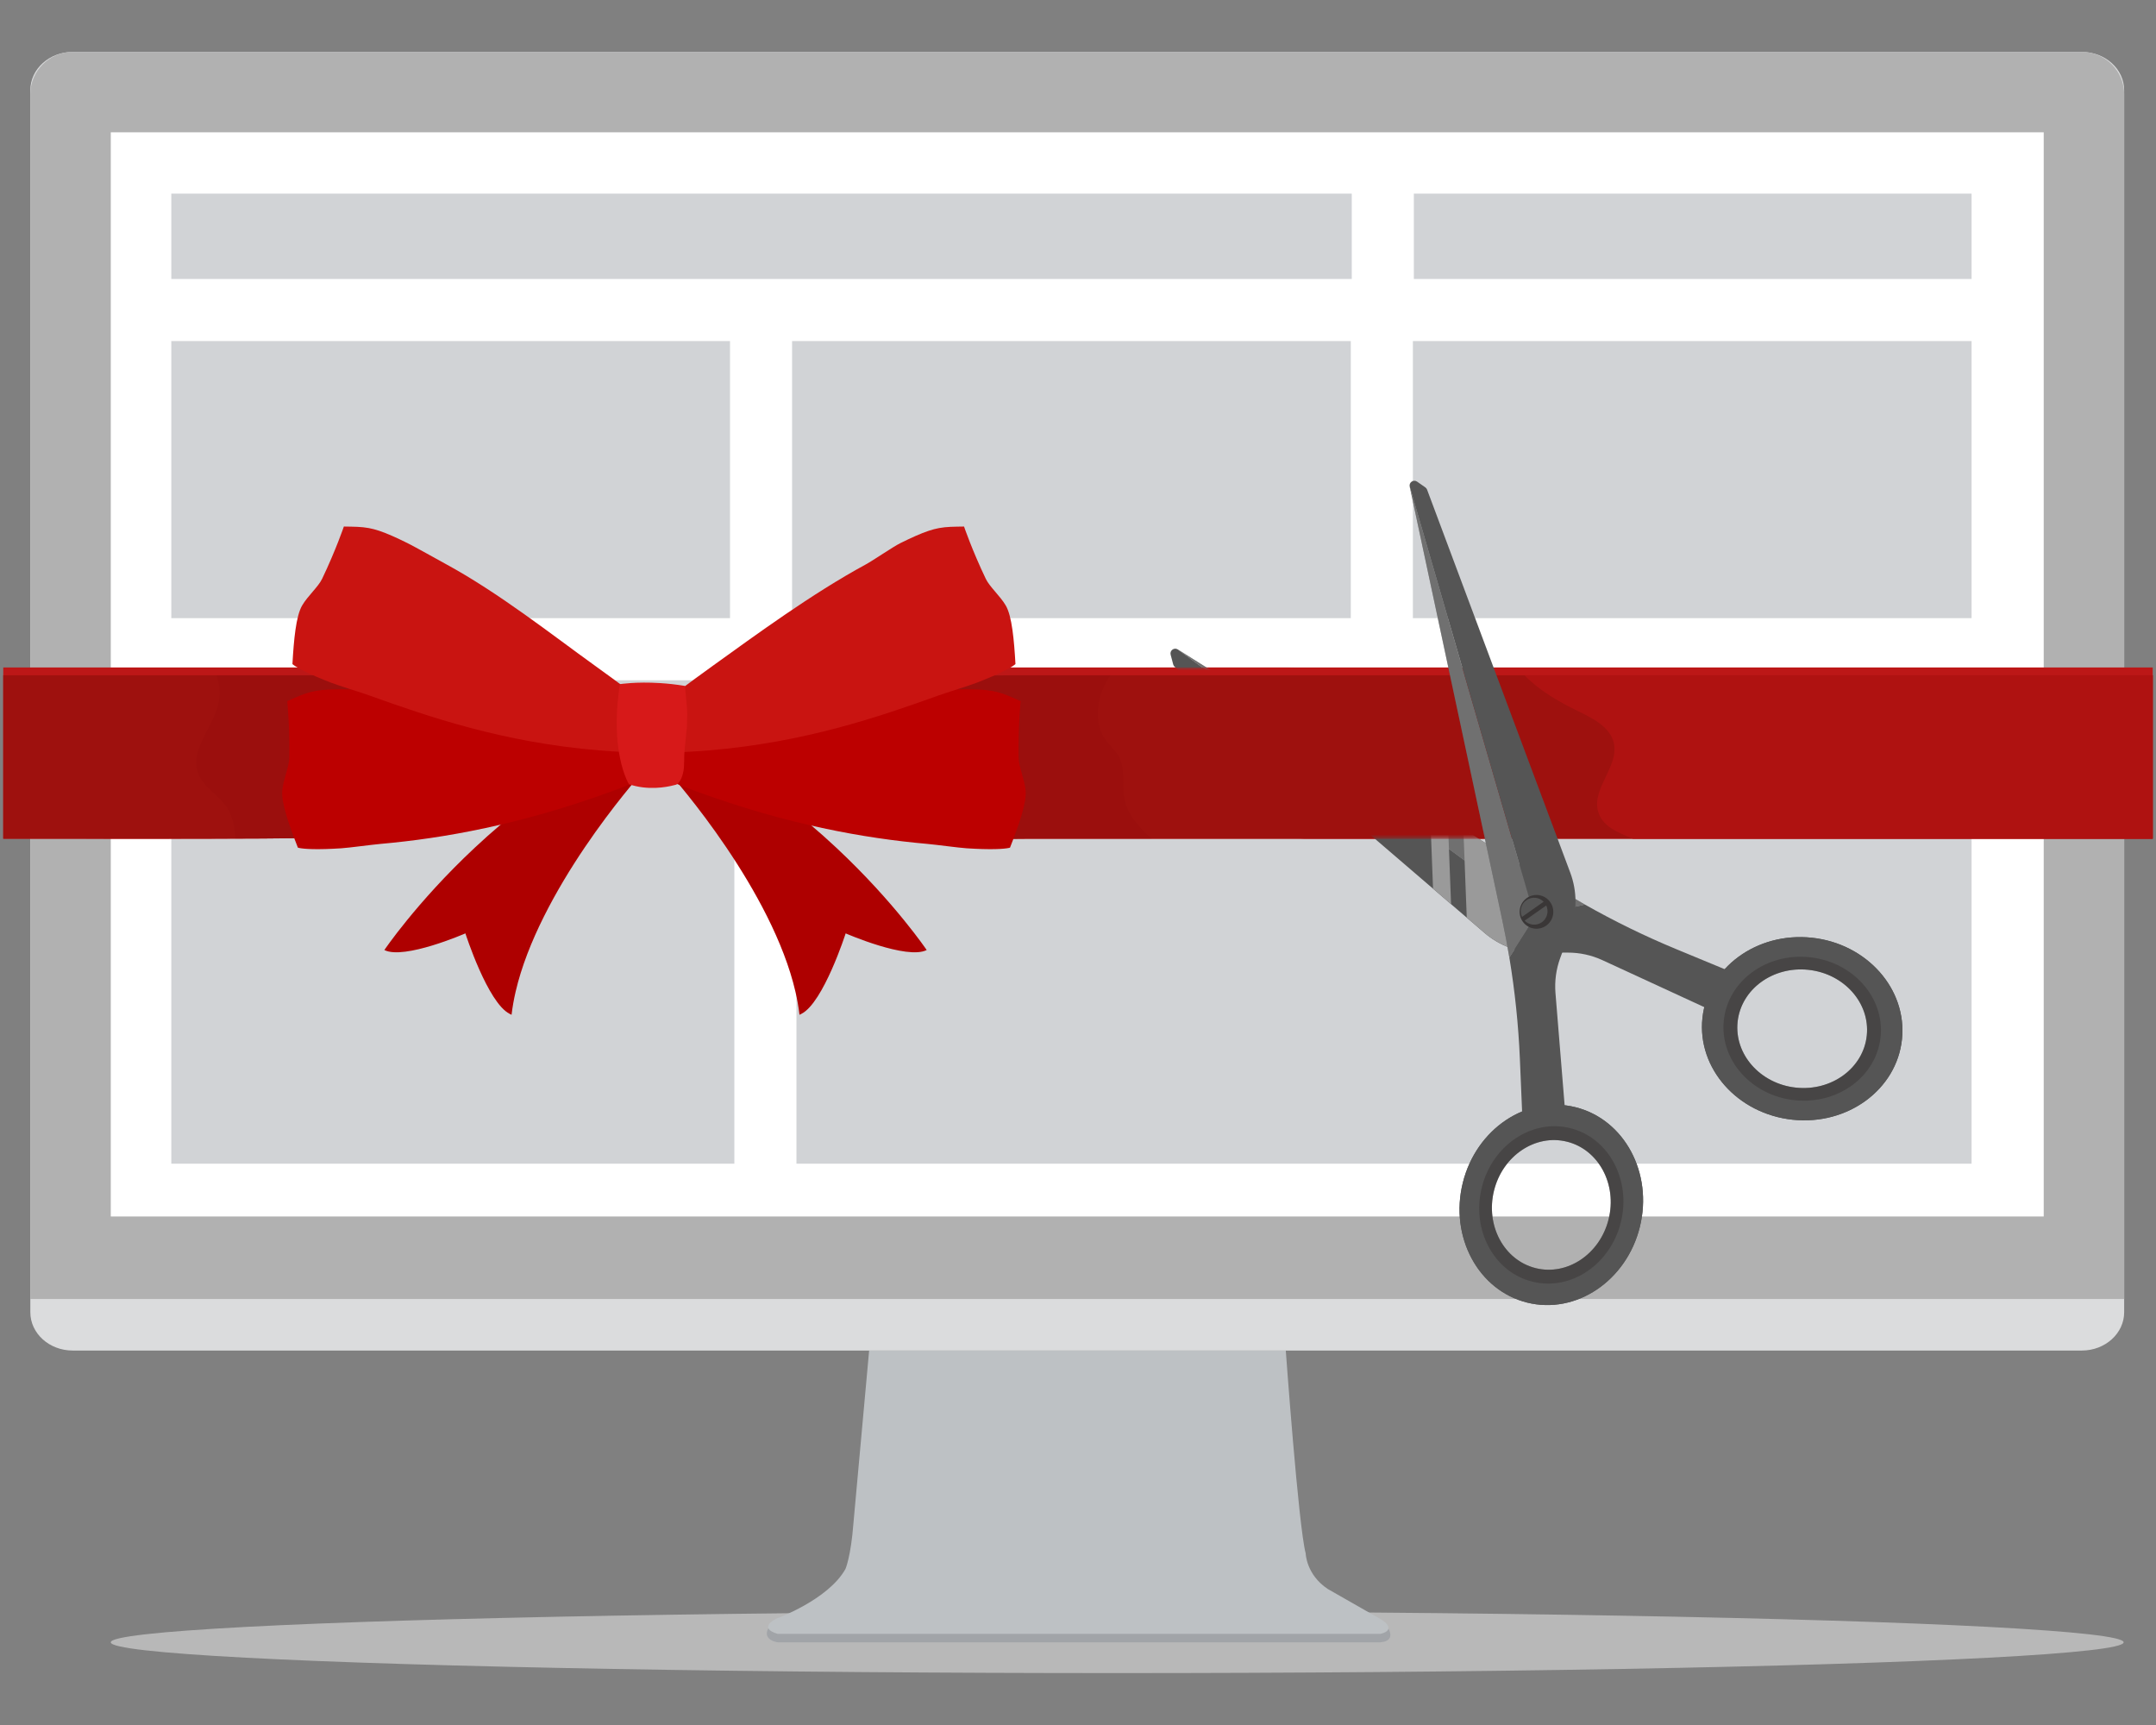 <svg width="500" height="400" viewBox="0 0 500 400" fill="none" xmlns="http://www.w3.org/2000/svg">
<rect x="0" y="0" width="500" height="400" fill="#808080" stroke="none"/>
<ellipse opacity="0.6" cx="259.093" cy="380.826" rx="233.403" ry="7.136" fill="#DEDEDE"/>
<path fill-rule="evenodd" clip-rule="evenodd" d="M320.847 375.99L307.911 370.417C302.903 367.079 302.804 362.168 302.804 362.168C229.152 355.252 197.929 358.78 197.929 358.78C197.34 366.638 196.064 365.802 196.064 365.802C192.037 372.969 179.688 375.695 179.688 375.695C175.171 380.137 180.352 380.826 180.352 380.826H320.185C324.85 380.335 320.847 375.99 320.847 375.99Z" fill="#A1A4A8"/>
<path fill-rule="evenodd" clip-rule="evenodd" d="M320.479 375.621L307.911 368.452C302.903 365.113 302.804 360.206 302.804 360.206C301.135 354.019 298.188 313.168 298.188 313.168H201.562L197.928 353.135C197.339 360.991 196.063 363.838 196.063 363.838C192.036 371.008 180.056 375.328 180.056 375.328C175.54 377.685 180.352 378.862 180.352 378.862H320.185C324.113 377.88 320.479 375.621 320.479 375.621Z" fill="#BDC1C4"/>
<path fill-rule="evenodd" clip-rule="evenodd" d="M482.8 12.038H16.853C11.429 12.038 7.033 16.014 7.033 20.918V304.288C7.033 309.193 11.429 313.168 16.853 313.168H482.799C488.222 313.168 492.618 309.192 492.618 304.288V20.918C492.619 16.013 488.223 12.038 482.8 12.038Z" fill="#DBDCDD"/>
<path fill-rule="evenodd" clip-rule="evenodd" d="M492.619 301.214V21.857C492.619 16.434 488.223 12.038 482.8 12.038H16.853C11.429 12.038 7.033 16.435 7.033 21.857V301.214H492.619Z" fill="#B1B1B1"/>
<path d="M473.961 30.679H25.69V282.081H473.961V30.679Z" fill="white"/>
<g opacity="0.7">
<rect x="39.729" y="44.894" width="273.76" height="19.795" fill="#BDC1C4"/>
<rect x="327.886" y="44.894" width="129.344" height="19.795" fill="#BDC1C4"/>
<rect x="39.729" y="79.085" width="129.569" height="64.258" fill="#BDC1C4"/>
<rect x="183.695" y="79.085" width="129.569" height="64.258" fill="#BDC1C4"/>
<rect x="327.661" y="79.085" width="129.569" height="64.258" fill="#BDC1C4"/>
<rect x="39.729" y="157.74" width="130.577" height="112.1" fill="#BDC1C4"/>
<rect x="184.703" y="157.74" width="272.528" height="112.1" fill="#BDC1C4"/>
</g>
<path d="M499.245 154.772C484.447 154.772 449.812 154.772 435.014 154.772C393.558 154.772 352.102 154.772 310.647 154.772C285.325 154.772 260.003 154.772 234.681 154.772C215.387 154.772 196.595 157.785 177.451 160.23C153.74 163.26 132.092 161.222 108.706 156.964C95.919 154.636 83.301 154.771 70.399 154.771C65.565 154.771 0.754 154.771 0.754 154.771C0.754 154.796 0.754 194.48 0.754 194.48C0.754 194.44 69.292 194.653 74.41 194.208C96.24 192.311 117.63 187.101 138.998 182.36C143.601 181.339 148.266 180.332 152.97 180.533C156.895 180.702 160.736 181.708 164.525 182.781C176.781 186.25 188.868 190.454 201.36 192.973C213.95 195.511 225.879 194.48 238.547 194.48C265.334 194.48 292.122 194.48 318.909 194.48C361.105 194.48 403.302 194.48 445.499 194.48C456.801 194.48 487.941 194.48 499.244 194.48V154.772H499.245Z" fill="#BC1717"/>
<path d="M499.245 156.589C484.447 156.589 449.812 156.589 435.014 156.589C393.558 156.589 352.102 156.589 310.647 156.589C285.325 156.589 260.003 156.589 234.681 156.589C215.387 156.589 196.595 159.465 177.451 161.799C153.74 164.691 132.092 162.745 108.706 158.682C95.919 156.46 83.301 156.589 70.399 156.589C65.565 156.589 0.754 156.589 0.754 156.589C0.754 156.613 0.754 194.491 0.754 194.491C0.754 194.452 69.292 194.655 74.41 194.231C96.24 192.42 117.63 187.447 138.998 182.923C143.601 181.948 148.266 180.987 152.97 181.18C156.895 181.341 160.736 182.302 164.525 183.325C176.781 186.636 188.868 190.649 201.36 193.053C213.95 195.476 225.879 194.492 238.547 194.492C265.334 194.492 292.122 194.492 318.909 194.492C361.105 194.492 403.302 194.492 445.499 194.492C456.801 194.492 487.941 194.492 499.244 194.492V156.589H499.245Z" fill="#9E110E"/>
<g opacity="0.1">
<path d="M260.777 185.276C260.134 181.997 261.089 178.346 259.471 175.425C258.704 174.039 257.439 173.004 256.501 171.727C253.88 168.157 254.171 163.077 256.072 159.073C256.483 158.206 256.968 157.385 257.491 156.588C249.887 156.588 242.284 156.588 234.68 156.588C215.386 156.588 196.594 159.464 177.451 161.798C153.739 164.69 132.091 162.744 108.705 158.681C95.918 156.459 83.3 156.588 70.398 156.588C69.003 156.588 60.944 156.588 50.197 156.588C50.861 158.442 51.13 160.407 50.821 162.355C49.873 168.317 43.851 173.677 45.966 179.329C47.201 182.627 50.81 184.383 52.711 187.345C54.053 189.435 54.435 191.945 54.597 194.456C65.162 194.416 72.99 194.347 74.41 194.229C96.24 192.418 117.63 187.445 138.998 182.921C143.601 181.946 148.266 180.985 152.97 181.178C156.895 181.339 160.736 182.3 164.525 183.323C176.781 186.635 188.868 190.647 201.36 193.051C213.95 195.474 225.879 194.49 238.547 194.49C248.068 194.49 257.59 194.49 267.111 194.49C264.218 191.921 261.511 189.014 260.777 185.276Z" fill="#790505"/>
</g>
<path d="M435.014 156.589C407.86 156.589 380.704 156.589 353.549 156.589C357.083 160.215 361.574 162.774 366.133 164.986C369.555 166.647 373.481 168.656 374.278 172.385C375.426 177.754 369.183 182.767 370.596 188.072C371.544 191.632 375.093 193.006 378.693 194.491C400.962 194.491 423.231 194.491 445.501 194.491C456.803 194.491 487.943 194.491 499.246 194.491V156.589C484.447 156.589 449.812 156.589 435.014 156.589Z" fill="#AF1211"/>
<path d="M119.572 229.985C119.158 231.778 118.842 233.559 118.636 235.316C118.482 235.237 118.326 235.158 118.172 235.08C113.078 232.487 107.93 216.436 107.93 216.436C107.93 216.436 93.719 222.629 89.139 220.297C89.139 220.297 90.947 217.612 94.423 213.342C97.951 209.008 103.21 203.014 110.144 196.531C113.965 192.959 118.293 189.241 123.11 185.612C128.164 181.803 133.755 178.092 139.827 174.79C140.268 175.038 140.709 175.286 141.149 175.533C143.6 176.911 146.045 178.287 148.482 179.658C148.482 179.658 142.249 186.68 135.613 196.495C129.076 206.164 122.241 218.413 119.572 229.985Z" fill="#AE0000"/>
<path d="M184.476 229.985C184.89 231.778 185.206 233.559 185.411 235.316C185.566 235.237 185.72 235.158 185.876 235.08C190.97 232.487 196.118 216.436 196.118 216.436C196.118 216.436 210.329 222.629 214.909 220.297C214.909 220.297 213.101 217.612 209.625 213.342C206.097 209.008 200.838 203.014 193.904 196.531C190.083 192.959 185.754 189.241 180.938 185.612C175.884 181.803 170.293 178.092 164.221 174.79C163.781 175.038 163.34 175.286 162.899 175.533C160.449 176.911 158.004 178.287 155.567 179.658C155.567 179.658 161.8 186.68 168.436 196.495C174.971 206.164 181.807 218.413 184.476 229.985Z" fill="#AE0000"/>
<path d="M151.721 179.534C148.424 180.984 145.101 182.311 141.778 183.525C120.716 191.222 102.884 194.388 88.307 195.682C86.216 195.868 80.958 196.588 79.154 196.704C77.764 196.794 76.558 196.849 75.512 196.879C73.123 196.947 71.573 196.884 70.594 196.796C69.442 196.692 69.083 196.553 69.083 196.553C68.01 193.815 67.071 191.274 66.415 189.069C65.703 186.676 65.324 184.679 65.465 183.256C65.721 180.697 67.061 177.776 67.093 175.692C67.207 168.328 66.617 162.581 66.617 162.581C68.813 161.613 70.276 160.921 72.029 160.475C73.52 160.096 75.222 159.894 77.764 159.849C78.877 159.83 80.152 159.841 81.64 159.88C83.573 159.931 92.053 160.158 94.077 160.287C108.19 161.188 120.842 163.827 132.48 166.067C134.315 166.42 136.046 166.764 137.647 167.089C144.718 168.525 149.27 169.605 149.27 169.605C149.311 169.772 149.352 169.939 149.393 170.106C149.675 171.245 149.957 172.385 150.238 173.524C150.495 174.566 150.753 175.609 151.01 176.651C151.247 177.613 151.484 178.573 151.721 179.534Z" fill="#BC0000"/>
<path d="M149.681 174.552C146.081 174.486 142.51 174.297 138.986 174.006C116.644 172.161 99.422 166.202 85.642 161.261C83.666 160.553 78.59 159.001 76.902 158.349C75.603 157.848 74.483 157.392 73.521 156.98C71.323 156.04 69.941 155.332 69.088 154.841C68.086 154.264 67.818 153.987 67.818 153.987C67.985 151.05 68.192 148.348 68.515 146.07C68.866 143.597 69.353 141.624 70.076 140.392C71.375 138.175 73.811 136.084 74.709 134.204C77.884 127.563 79.744 122.095 79.744 122.095C82.143 122.137 83.76 122.122 85.538 122.453C87.051 122.734 88.68 123.264 91.008 124.291C92.027 124.74 93.18 125.285 94.515 125.945C96.25 126.803 101.455 129.742 103.24 130.709C115.683 137.448 128.182 147.331 137.817 154.248C139.338 155.339 140.765 156.377 142.084 157.344C147.908 161.615 151.593 164.505 151.593 164.505C151.561 164.674 151.529 164.843 151.496 165.012C151.277 166.165 151.057 167.318 150.838 168.471C150.638 169.526 150.436 170.581 150.236 171.636C150.051 172.608 149.867 173.58 149.681 174.552Z" fill="#C91411"/>
<path d="M151.594 179.534C154.891 180.984 158.214 182.311 161.537 183.525C182.599 191.222 200.431 194.388 215.008 195.682C217.098 195.868 222.357 196.588 224.161 196.704C225.551 196.794 226.757 196.849 227.803 196.879C230.192 196.947 231.742 196.884 232.721 196.796C233.873 196.692 234.232 196.553 234.232 196.553C235.305 193.815 236.244 191.274 236.9 189.069C237.613 186.676 237.991 184.679 237.85 183.256C237.595 180.697 236.254 177.776 236.222 175.692C236.107 168.328 236.698 162.581 236.698 162.581C234.502 161.613 233.039 160.921 231.287 160.475C229.796 160.096 228.094 159.894 225.552 159.849C224.438 159.83 223.164 159.841 221.676 159.88C219.743 159.931 211.263 160.158 209.239 160.287C195.126 161.188 182.473 163.827 170.837 166.067C169.001 166.42 167.27 166.764 165.669 167.089C158.599 168.525 154.046 169.605 154.046 169.605C154.005 169.772 153.964 169.939 153.923 170.106C153.642 171.245 153.359 172.385 153.078 173.524C152.821 174.566 152.563 175.609 152.306 176.651C152.068 177.613 151.831 178.573 151.594 179.534Z" fill="#BC0000"/>
<path d="M153.634 174.552C157.233 174.486 160.805 174.297 164.329 174.006C186.671 172.161 203.893 166.202 217.673 161.261C219.649 160.553 224.726 159.001 226.413 158.349C227.713 157.848 228.832 157.392 229.794 156.98C231.993 156.04 233.374 155.332 234.227 154.841C235.229 154.264 235.497 153.987 235.497 153.987C235.33 151.05 235.123 148.348 234.8 146.07C234.449 143.597 233.961 141.624 233.239 140.392C231.94 138.175 229.504 136.084 228.606 134.204C225.431 127.563 223.571 122.095 223.571 122.095C221.172 122.137 219.555 122.122 217.777 122.453C216.264 122.734 214.635 123.264 212.307 124.291C211.288 124.74 210.135 125.285 208.8 125.945C207.065 126.803 202.557 129.922 200.773 130.889C188.33 137.628 175.135 147.331 165.498 154.249C163.977 155.34 162.55 156.378 161.231 157.345C155.406 161.616 151.722 164.506 151.722 164.506C151.754 164.675 151.786 164.844 151.819 165.013C152.038 166.166 152.258 167.319 152.477 168.472C152.678 169.527 152.879 170.582 153.079 171.637C153.264 172.608 153.448 173.58 153.634 174.552Z" fill="#C91411"/>
<path d="M145.864 181.853C150.236 183.331 154.474 182.548 156.224 182.098C156.761 181.96 156.657 181.995 156.657 181.995C157.636 181.8 158.504 179.749 158.612 177.908C158.656 177.17 158.669 176.215 158.695 174.885C158.708 174.212 159.305 168.85 159.316 168.353C159.381 165.402 159.402 165.21 159.295 163.978C159.279 163.795 159.131 162.126 159.01 160.781C158.926 159.838 158.857 159.055 158.857 159.055C156.798 158.714 154.873 158.511 153.133 158.4C147.468 158.037 143.758 158.645 143.758 158.645C143.659 159.287 143.57 159.915 143.491 160.529C143.381 161.405 143.291 162.252 143.221 163.072C142.752 168.579 143.171 172.815 143.802 175.858C143.909 176.371 144.021 176.85 144.136 177.296C144.365 178.178 144.603 178.928 144.828 179.55C145.389 181.1 145.864 181.853 145.864 181.853Z" fill="#D71919"/>
<path d="M420.182 217.443C407.402 216.081 396.042 224.425 394.809 236.078C393.574 247.731 402.934 258.281 415.713 259.643C428.493 261.004 439.853 252.662 441.087 241.009C442.321 229.356 432.962 218.805 420.182 217.443ZM432.926 240.139C432.128 247.682 424.774 253.084 416.501 252.203C408.228 251.322 402.169 244.492 402.969 236.949C403.767 229.406 411.121 224.004 419.394 224.886C427.667 225.766 433.726 232.595 432.926 240.139Z" fill="#555555"/>
<path d="M367.544 209.746L367.546 209.743C364.996 208.297 362.475 206.798 359.991 205.236L273.143 150.593L356.807 212.133L367.544 209.746Z" fill="#555555"/>
<path opacity="0.4" d="M367.544 209.746L367.546 209.743C364.996 208.297 362.475 206.798 359.991 205.236L273.143 150.593L356.807 212.133L367.544 209.746Z" fill="#9A9A9A"/>
<path d="M367.546 209.743L367.544 209.747L356.807 212.132L273.143 150.592C272.292 150.057 271.229 150.842 271.485 151.816L272.079 154.072C272.136 154.29 272.259 154.485 272.43 154.632L344.276 216.324C347.75 219.308 352.179 220.939 356.753 220.921L363.571 220.895C366.346 220.884 369.09 221.481 371.611 222.644L399.063 235.303L405.164 226.891L388.679 220.066C381.427 217.064 374.372 213.611 367.546 209.743Z" fill="#555555"/>
<path d="M420.182 217.443C407.402 216.081 396.042 224.425 394.809 236.078C393.574 247.731 402.934 258.281 415.713 259.643C428.493 261.004 439.853 252.662 441.087 241.009C442.321 229.356 432.962 218.805 420.182 217.443ZM436.13 240.48C435.16 249.636 426.233 256.192 416.193 255.122C406.151 254.052 398.797 245.762 399.768 236.606C400.737 227.45 409.663 220.896 419.704 221.966C429.745 223.035 437.099 231.323 436.13 240.48Z" fill="#555555"/>
<path opacity="0.5" d="M419.703 221.965C409.662 220.895 400.736 227.45 399.767 236.606C398.797 245.762 406.151 254.052 416.192 255.121C426.234 256.191 435.16 249.636 436.129 240.48C437.099 231.325 429.745 223.035 419.703 221.965ZM432.926 240.139C432.128 247.682 424.774 253.084 416.501 252.202C408.228 251.321 402.169 244.491 402.969 236.948C403.767 229.405 411.121 224.003 419.394 224.885C427.667 225.766 433.726 232.595 432.926 240.139Z" fill="#3A3737"/>
<path d="M331.624 187.389L332.337 206.074L336.518 209.664L335.768 189.996L331.624 187.389Z" fill="#9A9A9A"/>
<path d="M339.373 192.264L340.156 212.788L344.274 216.324C345.903 217.722 347.744 218.81 349.708 219.584L348.896 198.254L339.373 192.264Z" fill="#9A9A9A"/>
<path d="M354.159 302.049C365.497 304.873 377.2 297.021 380.298 284.511C383.395 272.001 376.715 259.57 365.376 256.745C354.037 253.921 342.335 261.773 339.237 274.283C336.139 286.794 342.82 299.225 354.159 302.049ZM346.477 276.087C348.482 267.989 356.057 262.906 363.398 264.734C370.738 266.562 375.063 274.609 373.058 282.707C371.053 290.805 363.477 295.888 356.137 294.06C348.797 292.232 344.472 284.185 346.477 276.087Z" fill="#555555"/>
<path d="M350.037 222.039L350.033 222.04C349.552 219.141 349.011 216.252 348.396 213.377L326.924 112.827L355.947 212.736L350.037 222.039Z" fill="#555555"/>
<path opacity="0.4" d="M350.037 222.039L350.033 222.04C349.552 219.141 349.011 216.252 348.396 213.377L326.924 112.827L355.947 212.736L350.037 222.039Z" fill="#9A9A9A"/>
<path d="M350.034 222.04L350.038 222.039L355.947 212.736L326.925 112.827C326.715 111.843 327.814 111.108 328.639 111.683L330.549 113.015C330.734 113.144 330.875 113.326 330.954 113.537L364.163 202.359C365.769 206.655 365.783 211.387 364.201 215.692L361.845 222.11C360.885 224.722 360.506 227.512 360.732 230.286L363.196 260.491L353.228 263.363L352.474 245.49C352.141 237.627 351.322 229.797 350.034 222.04Z" fill="#555555"/>
<path d="M354.159 302.049C365.497 304.873 377.2 297.021 380.298 284.511C383.395 272.001 376.715 259.57 365.376 256.745C354.037 253.921 342.335 261.773 339.237 274.283C336.139 286.794 342.82 299.225 354.159 302.049ZM343.636 275.379C346.069 265.549 355.264 259.379 364.173 261.599C373.083 263.818 378.332 273.586 375.898 283.415C373.464 293.245 364.269 299.414 355.36 297.195C346.451 294.976 341.202 285.209 343.636 275.379Z" fill="#555555"/>
<path opacity="0.5" d="M355.36 297.196C364.269 299.415 373.465 293.246 375.898 283.416C378.332 273.586 373.083 263.819 364.174 261.6C355.265 259.381 346.069 265.55 343.636 275.38C341.202 285.209 346.451 294.976 355.36 297.196ZM346.477 276.087C348.482 267.989 356.057 262.906 363.398 264.734C370.738 266.562 375.063 274.609 373.058 282.707C371.053 290.805 363.477 295.888 356.137 294.06C348.797 292.232 344.472 284.185 346.477 276.087Z" fill="#3A3737"/>
<path d="M359.524 209.199C360.761 210.97 360.331 213.411 358.565 214.651C356.8 215.891 354.366 215.46 353.13 213.689C351.893 211.918 352.323 209.477 354.089 208.237C355.854 206.998 358.288 207.428 359.524 209.199Z" fill="#3A3737"/>
<path d="M357.987 209.096C356.938 208.034 355.254 207.845 353.992 208.732C352.73 209.618 352.331 211.27 352.966 212.621L357.987 209.096Z" fill="#555555"/>
<path d="M353.573 213.49C354.622 214.551 356.306 214.74 357.568 213.854C358.831 212.968 359.229 211.316 358.594 209.965L353.573 213.49Z" fill="#555555"/>
<mask id="mask0_836_3172" style="mask-type:luminance" maskUnits="userSpaceOnUse" x="266" y="154" width="79" height="41">
<path d="M344.364 194.492H302.194L266.053 154.771H298.954L344.364 194.492Z" fill="white"/>
</mask>
<g mask="url(#mask0_836_3172)">
<path d="M499.245 154.772C484.447 154.772 449.812 154.772 435.014 154.772C393.558 154.772 352.102 154.772 310.647 154.772C285.325 154.772 260.003 154.772 234.681 154.772C215.387 154.772 196.595 157.785 177.451 160.23C153.74 163.26 132.092 161.222 108.706 156.964C95.919 154.636 83.301 154.771 70.399 154.771C65.565 154.771 0.754 154.771 0.754 154.771C0.754 154.796 0.754 194.48 0.754 194.48C0.754 194.44 69.292 194.653 74.41 194.208C96.24 192.311 117.63 187.101 138.998 182.36C143.601 181.339 148.266 180.332 152.97 180.533C156.895 180.702 160.736 181.708 164.525 182.781C176.781 186.25 188.868 190.454 201.36 192.973C213.95 195.511 225.879 194.48 238.547 194.48C265.334 194.48 292.122 194.48 318.909 194.48C361.105 194.48 403.302 194.48 445.499 194.48C456.801 194.48 487.941 194.48 499.244 194.48V154.772H499.245Z" fill="#BC1717"/>
<path d="M499.245 156.589C484.447 156.589 449.812 156.589 435.014 156.589C393.558 156.589 352.102 156.589 310.647 156.589C285.325 156.589 260.003 156.589 234.681 156.589C215.387 156.589 196.595 159.465 177.451 161.799C153.74 164.691 132.092 162.745 108.706 158.682C95.919 156.46 83.301 156.589 70.399 156.589C65.565 156.589 0.754 156.589 0.754 156.589C0.754 156.613 0.754 194.491 0.754 194.491C0.754 194.452 69.292 194.655 74.41 194.231C96.24 192.42 117.63 187.447 138.998 182.923C143.601 181.948 148.266 180.987 152.97 181.18C156.895 181.341 160.736 182.302 164.525 183.325C176.781 186.636 188.868 190.649 201.36 193.053C213.95 195.476 225.879 194.492 238.547 194.492C265.334 194.492 292.122 194.492 318.909 194.492C361.105 194.492 403.302 194.492 445.499 194.492C456.801 194.492 487.941 194.492 499.244 194.492V156.589H499.245Z" fill="#9E110E"/>
<g opacity="0.1">
<path d="M260.777 185.276C260.134 181.997 261.089 178.346 259.471 175.425C258.704 174.039 257.439 173.004 256.501 171.727C253.88 168.157 254.171 163.077 256.072 159.073C256.483 158.206 256.968 157.385 257.491 156.588C249.887 156.588 242.284 156.588 234.68 156.588C215.386 156.588 196.594 159.464 177.451 161.798C153.739 164.69 132.091 162.744 108.705 158.681C95.918 156.459 83.3 156.588 70.398 156.588C69.003 156.588 60.944 156.588 50.197 156.588C50.861 158.442 51.13 160.407 50.821 162.355C49.873 168.317 43.851 173.677 45.966 179.329C47.201 182.627 50.81 184.383 52.711 187.345C54.053 189.435 54.435 191.945 54.597 194.456C65.162 194.416 72.99 194.347 74.41 194.229C96.24 192.418 117.63 187.445 138.998 182.921C143.601 181.946 148.266 180.985 152.97 181.178C156.895 181.339 160.736 182.3 164.525 183.323C176.781 186.635 188.868 190.647 201.36 193.051C213.95 195.474 225.879 194.49 238.547 194.49C248.068 194.49 257.59 194.49 267.111 194.49C264.218 191.921 261.511 189.014 260.777 185.276Z" fill="#790505"/>
</g>
</g>
</svg>
